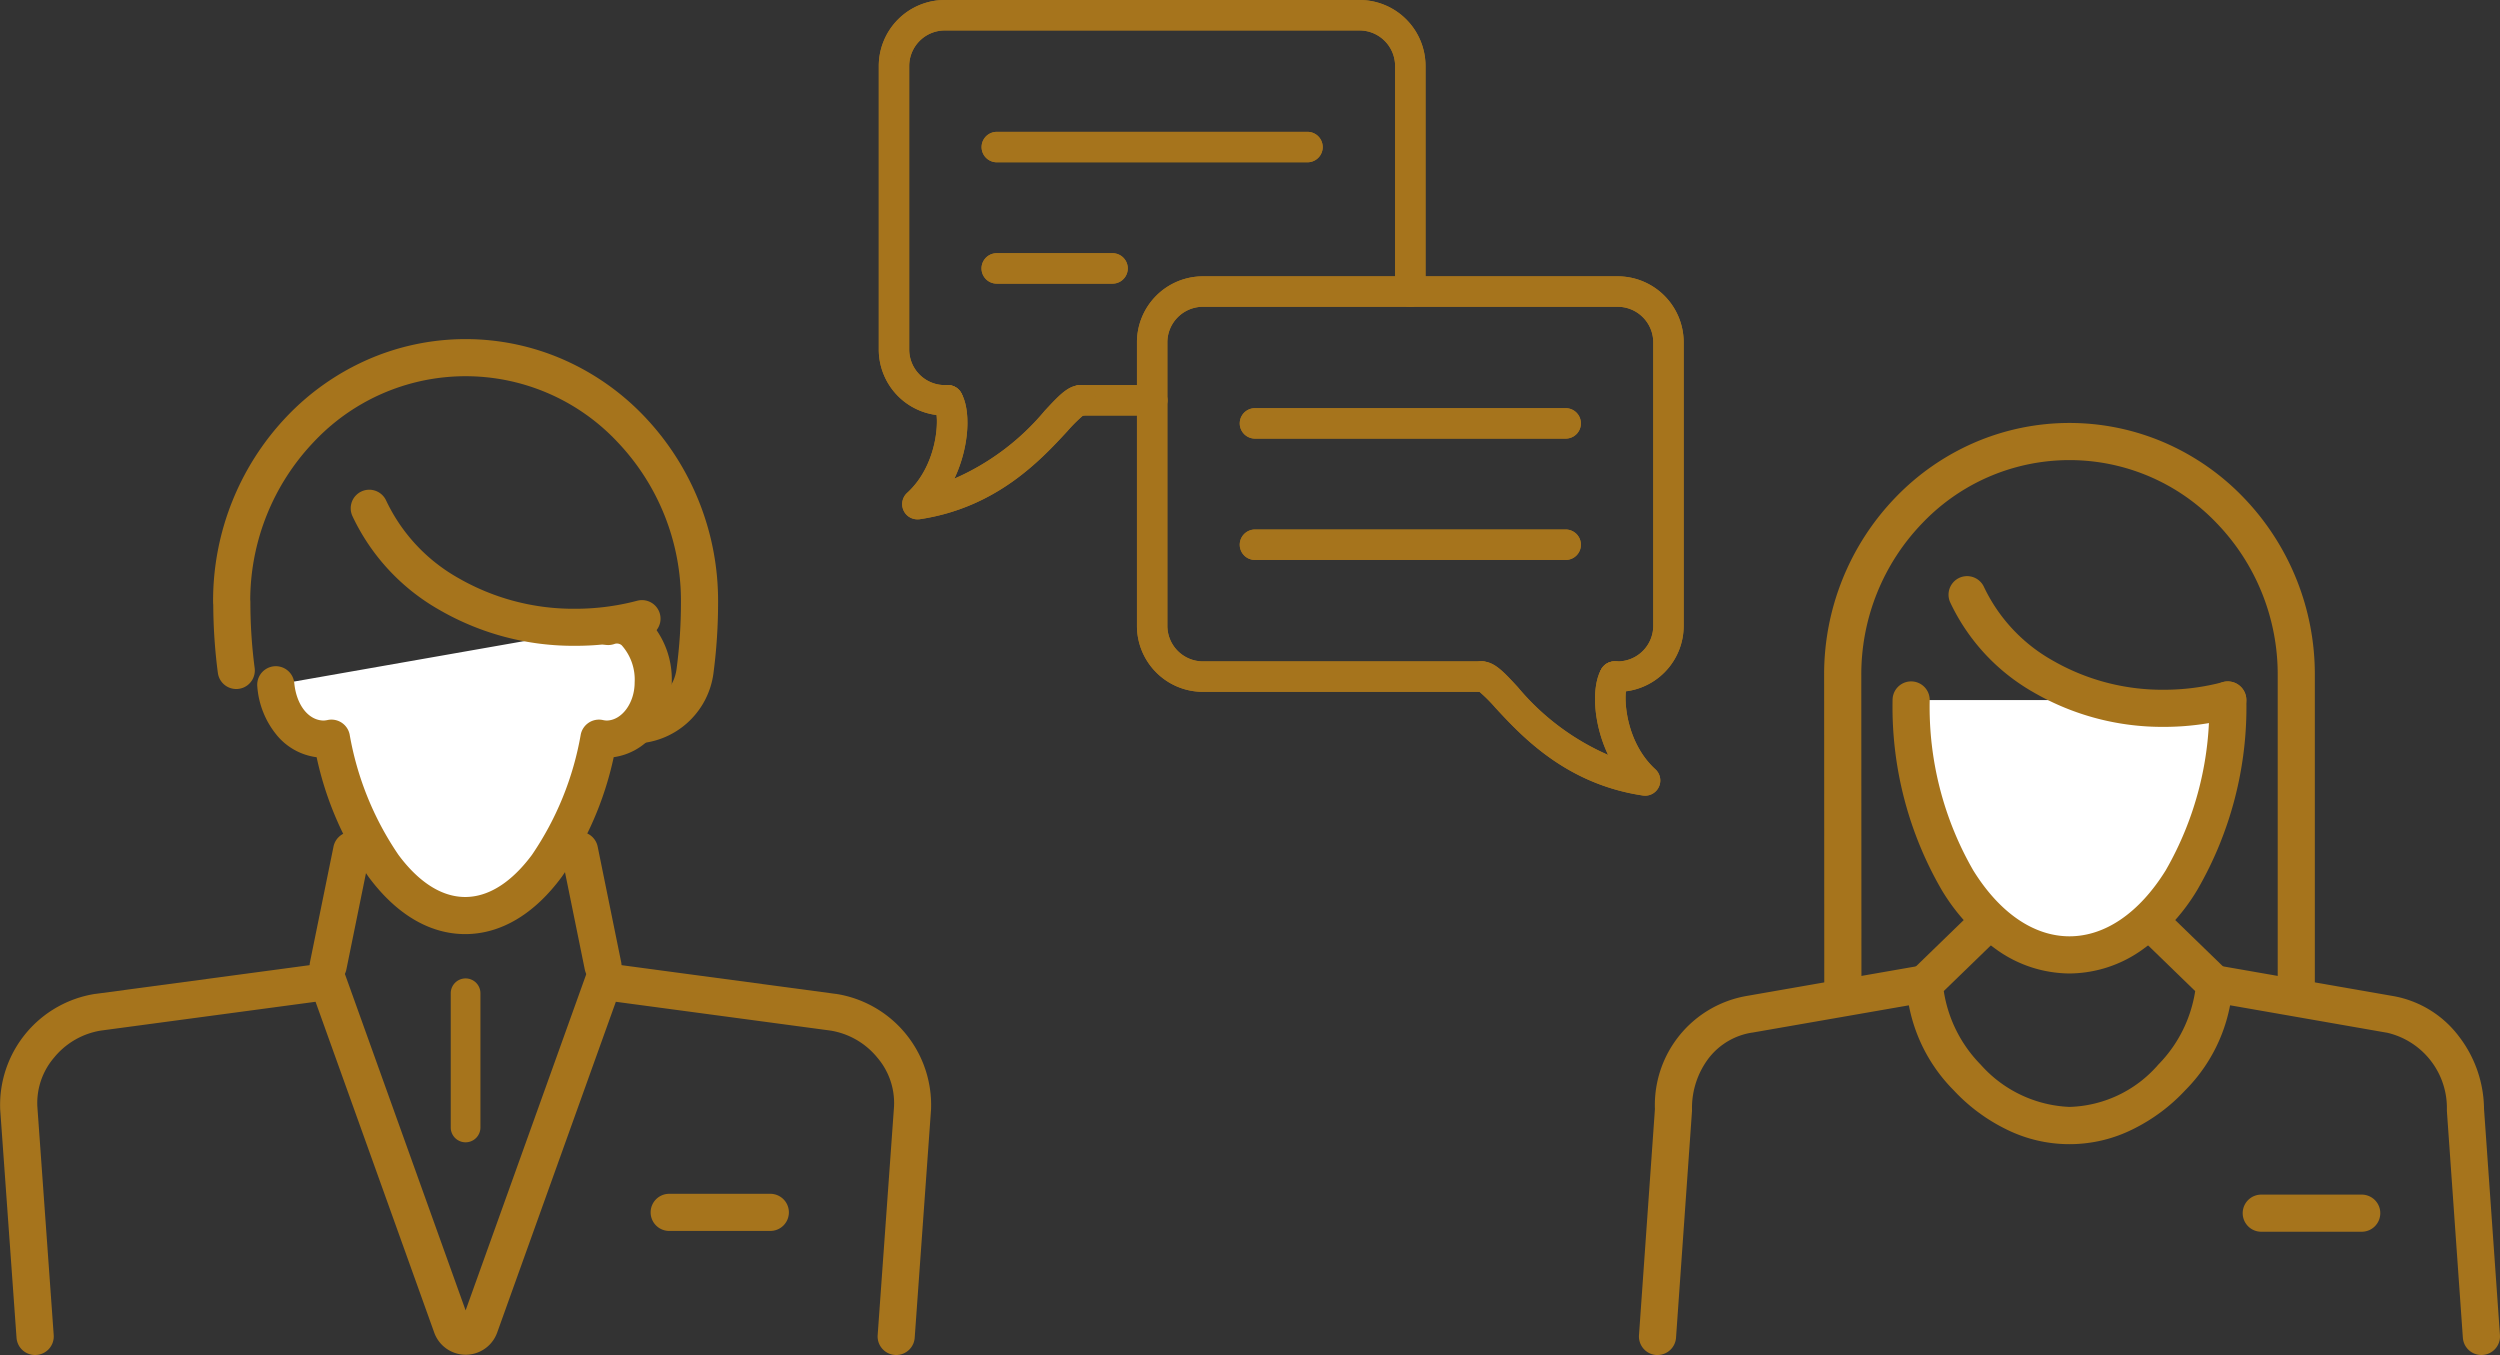 <svg xmlns="http://www.w3.org/2000/svg" width="168.358" height="91.25" viewBox="0 0 168.358 91.25"><rect x="0" y="0" width="168.358" height="91.25" fill="#333333" stroke="none"/><g transform="translate(-1247.152 -2818)"><g transform="translate(1248.402 2842.084)"><g transform="translate(0 0)"><g transform="translate(43.816 57.561)"><path d="M6.81,1.25H0A1.25,1.25,0,0,1-1.25,0,1.25,1.25,0,0,1,0-1.25H6.81A1.25,1.25,0,0,1,8.06,0,1.25,1.25,0,0,1,6.81,1.25Z" fill="#a6741c"/></g><g transform="translate(14.351)"><path d="M1098.614,60.436a5.447,5.447,0,0,1-5.413-5.469,1.25,1.25,0,0,1,2.5,0,2.91,2.91,0,0,0,5.8.4,33.931,33.931,0,0,0,.289-4.449,15.506,15.506,0,0,0-4.267-10.783,14.021,14.021,0,0,0-20.471,0,15.5,15.5,0,0,0-4.267,10.624,1.252,1.252,0,0,1,.01.16,33.9,33.9,0,0,0,.29,4.446,1.25,1.25,0,0,1-2.478.329,36.373,36.373,0,0,1-.312-4.607,1.257,1.257,0,0,1-.011-.168,17.994,17.994,0,0,1,4.961-12.511,16.925,16.925,0,0,1,5.405-3.809,16.42,16.42,0,0,1,13.275,0,16.927,16.927,0,0,1,5.405,3.809,18,18,0,0,1,4.961,12.511,36.44,36.44,0,0,1-.311,4.776A5.445,5.445,0,0,1,1098.614,60.436Z" transform="translate(-1071.534 -34.445)" fill="#a6741c"/></g><path d="M1.582,9.03a1.25,1.25,0,0,1-1.224-1L-1.225.249A1.25,1.25,0,0,1-.249-1.225a1.25,1.25,0,0,1,1.474.976L2.808,7.53a1.251,1.251,0,0,1-1.226,1.5Z" transform="translate(37.774 33.179)" fill="#a6741c"/><path d="M1059.018,100.331a1.25,1.25,0,0,1-1.246-1.161l-1.1-15.367a7.574,7.574,0,0,1,6.4-7.791l.024,0,15.476-2.076a1.249,1.249,0,0,1,1.343.817l8.1,22.574,8.1-22.574a1.25,1.25,0,0,1,1.343-.817l15.476,2.076.024,0a7.574,7.574,0,0,1,6.4,7.791l-1.1,15.367a1.25,1.25,0,1,1-2.494-.178l1.1-15.367a4.7,4.7,0,0,0-1.121-3.318,5.123,5.123,0,0,0-3.149-1.823l-14.462-1.94-8,22.3a2.252,2.252,0,0,1-4.223,0l-8-22.3-14.462,1.94a5.123,5.123,0,0,0-3.149,1.823,4.7,4.7,0,0,0-1.122,3.317l1.1,15.367a1.25,1.25,0,0,1-1.158,1.336C1059.078,100.33,1059.047,100.331,1059.018,100.331Z" transform="translate(-1057.909 -33.165)" fill="#a6741c"/><path d="M0,9.03A1.255,1.255,0,0,1-.249,9,1.25,1.25,0,0,1-1.225,7.53L.359-.249a1.25,1.25,0,0,1,1.474-.976A1.25,1.25,0,0,1,2.808.249L1.225,8.029A1.25,1.25,0,0,1,0,9.03Z" transform="translate(20.85 33.179)" fill="#a6741c"/><path d="M1071.855,56.028c.207,2.149,1.549,3.659,3.238,3.659a2.622,2.622,0,0,0,.51-.062c1.421,6.991,4.915,11.944,9.008,11.944s7.587-4.952,9.008-11.944a2.558,2.558,0,0,0,.5.062c1.74,0,3.15-1.708,3.15-3.814,0-2.029-1.086-4.329-2.968-3.79" transform="translate(-1054.533 -33.997)" fill="#fff"/><path d="M1084.611,72.818c-2.392,0-4.644-1.334-6.511-3.857a22.3,22.3,0,0,1-3.494-8.054,4.17,4.17,0,0,1-2.623-1.415,5.826,5.826,0,0,1-1.372-3.344,1.25,1.25,0,0,1,2.489-.24c.143,1.489.963,2.529,1.993,2.529a1.677,1.677,0,0,0,.269-.039,1.25,1.25,0,0,1,1.467.977,20.689,20.689,0,0,0,3.282,8.1c.96,1.3,2.52,2.844,4.5,2.844s3.541-1.546,4.5-2.843a20.689,20.689,0,0,0,3.282-8.1,1.251,1.251,0,0,1,1.47-.977,1.612,1.612,0,0,0,.259.038c1.03,0,1.9-1.174,1.9-2.564a3.461,3.461,0,0,0-.875-2.508.5.5,0,0,0-.5-.08,1.25,1.25,0,1,1-.688-2.4,3,3,0,0,1,2.692.487,5.834,5.834,0,0,1,1.87,4.5,5.479,5.479,0,0,1-1.209,3.493,4.232,4.232,0,0,1-2.7,1.539,22.3,22.3,0,0,1-3.495,8.057C1089.255,71.485,1087,72.818,1084.611,72.818Z" transform="translate(-1054.533 -33.997)" fill="#a6741c"/><path d="M1094.787,53.709a18.024,18.024,0,0,1-9.142-2.42,14.215,14.215,0,0,1-5.855-6.318,1.25,1.25,0,1,1,2.277-1.032,11.734,11.734,0,0,0,4.845,5.2,15.523,15.523,0,0,0,7.875,2.075,16.266,16.266,0,0,0,4.181-.54,1.25,1.25,0,1,1,.643,2.416A18.766,18.766,0,0,1,1094.787,53.709Z" transform="translate(-1057.307 -34.302)" fill="#a6741c"/></g><path d="M0,10.037a1,1,0,0,1-1-1V0A1,1,0,0,1,0-1,1,1,0,0,1,1,0V9.037A1,1,0,0,1,0,10.037Z" transform="translate(30.104 42.806)" fill="#a6741c"/></g><g transform="translate(1358.774 2847.733)"><path d="M175.951,295.984a1.246,1.246,0,0,1,.87.353l9.742,9.451a1.25,1.25,0,0,1,.38.9,11.015,11.015,0,0,1-3.193,7.173,12.091,12.091,0,0,1-3.454,2.588,9.556,9.556,0,0,1-8.691,0,12.089,12.089,0,0,1-3.454-2.588,11.015,11.015,0,0,1-3.192-7.173,1.25,1.25,0,0,1,.38-.9l9.741-9.451A1.246,1.246,0,0,1,175.951,295.984Zm8.466,11.2-8.466-8.213-8.465,8.212a9.025,9.025,0,0,0,2.488,4.957,8.454,8.454,0,0,0,5.977,2.845,8.2,8.2,0,0,0,5.978-2.845A9.024,9.024,0,0,0,184.417,307.188Z" transform="translate(-148.208 -270.175)" fill="#a6741c"/><g transform="translate(0 0)"><g transform="translate(0 36.51)"><path d="M6.766,1.25H0A1.25,1.25,0,0,1-1.25,0,1.25,1.25,0,0,1,0-1.25H6.766A1.25,1.25,0,0,1,8.016,0,1.25,1.25,0,0,1,6.766,1.25Z" transform="translate(40.658 15.456)" fill="#a6741c"/><path d="M205.1,332.376a1.25,1.25,0,0,1-1.246-1.162l-1.076-15.27q0-.044,0-.088a5.2,5.2,0,0,0-4.056-5.19l-.017,0L186.889,308.6a1.25,1.25,0,1,1,.43-2.463l11.809,2.061a7.087,7.087,0,0,1,4.47,2.735,8.12,8.12,0,0,1,1.681,4.876l1.073,15.228a1.25,1.25,0,0,1-1.159,1.335Q205.148,332.376,205.1,332.376Z" transform="translate(-149.619 -307.369)" fill="#a6741c"/><path d="M146.905,332.376q-.044,0-.089,0a1.25,1.25,0,0,1-1.159-1.335l1.073-15.228a7.454,7.454,0,0,1,6.152-7.612l11.808-2.061a1.25,1.25,0,0,1,.43,2.463L153.3,310.663l-.017,0a4.577,4.577,0,0,0-2.906,1.692,5.542,5.542,0,0,0-1.15,3.5q0,.044,0,.088l-1.076,15.27A1.25,1.25,0,0,1,146.905,332.376Z" transform="translate(-146.904 -307.369)" fill="#a6741c"/></g><g transform="translate(12.471)"><path d="M160.288,306.833a1.25,1.25,0,0,1-1.25-1.249l-.01-21.612a17.152,17.152,0,0,1,4.826-12.012,16.448,16.448,0,0,1,5.252-3.652,16.14,16.14,0,0,1,12.889,0,16.449,16.449,0,0,1,5.252,3.652,17.151,17.151,0,0,1,4.826,12.011v21.608a1.25,1.25,0,0,1-2.5,0V283.971a14.664,14.664,0,0,0-4.121-10.271,13.693,13.693,0,0,0-19.8,0,14.664,14.664,0,0,0-4.121,10.271l.01,21.611a1.25,1.25,0,0,1-1.249,1.251Z" transform="translate(-160.278 -268.215)" fill="#a6741c"/><path d="M186.547,286.886c0,9.481-4.774,17.167-10.663,17.167s-10.663-7.685-10.663-17.167" transform="translate(-160.612 -269.476)" fill="#fff"/><path d="M175.884,305.3a8.522,8.522,0,0,1-4.854-1.566,13.32,13.32,0,0,1-3.748-4.053,24.553,24.553,0,0,1-3.311-12.8,1.25,1.25,0,0,1,2.5,0,22.038,22.038,0,0,0,2.935,11.479c1.777,2.862,4.078,4.437,6.478,4.437s4.7-1.576,6.478-4.437a22.038,22.038,0,0,0,2.935-11.479,1.25,1.25,0,0,1,2.5,0,24.553,24.553,0,0,1-3.311,12.8,13.32,13.32,0,0,1-3.748,4.053A8.522,8.522,0,0,1,175.884,305.3Z" transform="translate(-160.612 -269.476)" fill="#a6741c"/><path d="M182.514,288.179a17.29,17.29,0,0,1-8.772-2.323,13.65,13.65,0,0,1-5.621-6.069,1.25,1.25,0,0,1,2.277-1.032,11.168,11.168,0,0,0,4.612,4.946,14.79,14.79,0,0,0,7.5,1.978,15.473,15.473,0,0,0,3.983-.516,1.25,1.25,0,1,1,.644,2.416A17.975,17.975,0,0,1,182.514,288.179Z" transform="translate(-160.885 -268.962)" fill="#a6741c"/></g></g></g><g transform="translate(1306.332 2818)"><g transform="translate(0 0)"><path d="M274.134,309.06h-.213a4.445,4.445,0,0,1-4.441-4.441v-19.1a4.445,4.445,0,0,1,4.441-4.44h27.938a4.444,4.444,0,0,1,4.44,4.44v15.19a1.024,1.024,0,1,1-2.048,0v-15.19a2.4,2.4,0,0,0-2.392-2.392H273.921a2.4,2.4,0,0,0-2.392,2.392v19.1a2.4,2.4,0,0,0,2.392,2.393h.213a1.024,1.024,0,0,1,0,2.048Z" transform="translate(-269.48 -281.078)" fill="#a6741c"/><path d="M274.134,308.06a.023.023,0,0,0,.023-.024.023.023,0,0,0-.023-.023h-.213a3.4,3.4,0,0,1-3.392-3.393v-19.1a3.4,3.4,0,0,1,3.392-3.392h27.938a3.4,3.4,0,0,1,3.392,3.392v15.19a.024.024,0,0,0,.024.024.023.023,0,0,0,.023-.024v-15.19a3.444,3.444,0,0,0-3.44-3.44H273.921a3.444,3.444,0,0,0-3.441,3.44v19.1a3.445,3.445,0,0,0,3.441,3.441h.213m0,1h-.213a4.445,4.445,0,0,1-4.441-4.441v-19.1a4.445,4.445,0,0,1,4.441-4.44h27.938a4.444,4.444,0,0,1,4.44,4.44v15.19a1.024,1.024,0,1,1-2.048,0v-15.19a2.4,2.4,0,0,0-2.392-2.392H273.921a2.4,2.4,0,0,0-2.392,2.392v19.1a2.4,2.4,0,0,0,2.392,2.393h.213a1.024,1.024,0,0,1,0,2.048Z" transform="translate(-269.48 -281.078)" fill="#a6741c"/><path d="M285.749,304.645h-4.806a1.024,1.024,0,1,1,0-2.048h4.806a1.024,1.024,0,0,1,0,2.048Z" transform="translate(-267.338 -276.663)" fill="#a6741c"/><path d="M285.749,303.645a.024.024,0,0,0,0-.048h-4.806a.023.023,0,0,0-.024.023.024.024,0,0,0,.024.024h4.806m0,1h-4.806a1.024,1.024,0,1,1,0-2.048h4.806a1.024,1.024,0,0,1,0,2.048Z" transform="translate(-267.338 -276.663)" fill="#a6741c"/><path d="M271.813,311.636a1.024,1.024,0,0,1-.691-1.781c2.113-1.927,2.18-5.164,1.866-5.707a1.031,1.031,0,0,1,.362-1.4,1.017,1.017,0,0,1,1.394.348c.675,1.122.6,3.593-.442,5.8a16.515,16.515,0,0,0,6.085-4.569c1-1.077,1.6-1.727,2.43-1.727a1.024,1.024,0,0,1,.158,2.036,10.438,10.438,0,0,0-1.083,1.083c-1.775,1.92-4.747,5.133-9.926,5.909A1.091,1.091,0,0,1,271.813,311.636Zm11-6.991h0Z" transform="translate(-269.212 -276.663)" fill="#a6741c"/><path d="M271.813,310.636h.01a13.25,13.25,0,0,0,5.8-2.352,22.436,22.436,0,0,0,3.529-3.245c.308-.334.545-.587.739-.78a1,1,0,0,1,.069-.135c-.233.224-.508.518-.843.88a17.355,17.355,0,0,1-6.453,4.821,1,1,0,0,1-1.27-1.359c.98-2.07.914-4.15.488-4.858,0,0-.007-.013-.029,0a.033.033,0,0,0,0,.04,5.089,5.089,0,0,1,.09,3.047,7.361,7.361,0,0,1-2.146,3.9.024.024,0,0,0-.007.027.026.026,0,0,0,.023.016m0,1a1.024,1.024,0,0,1-.691-1.781c2.113-1.927,2.18-5.164,1.866-5.707a1.031,1.031,0,0,1,.362-1.4,1.017,1.017,0,0,1,1.394.348c.675,1.122.6,3.593-.442,5.8a16.515,16.515,0,0,0,6.085-4.569c1-1.077,1.6-1.727,2.43-1.727a1.024,1.024,0,0,1,.158,2.036,10.438,10.438,0,0,0-1.083,1.083c-1.775,1.92-4.747,5.133-9.926,5.909A1.091,1.091,0,0,1,271.813,311.636Zm11-6.991h0Z" transform="translate(-269.212 -276.663)" fill="#a6741c"/><g transform="translate(6.925 8.88)"><path d="M297.172,290.494H276.249a1.024,1.024,0,0,1,0-2.048h20.923a1.024,1.024,0,1,1,0,2.048Z" transform="translate(-275.226 -288.446)" fill="#a6741c"/><path d="M297.172,289.494a.023.023,0,0,0,.024-.023.024.024,0,0,0-.024-.024H276.249a.023.023,0,0,0-.023.024.022.022,0,0,0,.023.023h20.923m0,1H276.249a1.024,1.024,0,0,1,0-2.048h20.923a1.024,1.024,0,1,1,0,2.048Z" transform="translate(-275.226 -288.446)" fill="#a6741c"/><path d="M284.044,297.276h-7.8a1.024,1.024,0,0,1,0-2.049h7.8a1.024,1.024,0,0,1,0,2.049Z" transform="translate(-275.226 -287.055)" fill="#a6741c"/><path d="M284.044,296.276a.024.024,0,0,0,0-.049h-7.8a.024.024,0,0,0,0,.049h7.8m0,1h-7.8a1.024,1.024,0,0,1,0-2.049h7.8a1.024,1.024,0,0,1,0,2.049Z" transform="translate(-275.226 -287.055)" fill="#a6741c"/></g><g transform="translate(17.386 18.607)"><path d="M316.284,324.5h-.212a1.024,1.024,0,1,1,0-2.048h.212a2.4,2.4,0,0,0,2.392-2.391v-19.1a2.4,2.4,0,0,0-2.392-2.392H288.347a2.4,2.4,0,0,0-2.393,2.392v19.1a2.4,2.4,0,0,0,2.393,2.391h18.775a1.024,1.024,0,0,1,0,2.048H288.347a4.445,4.445,0,0,1-4.441-4.439v-19.1a4.445,4.445,0,0,1,4.441-4.44h27.937a4.444,4.444,0,0,1,4.44,4.44v19.1A4.444,4.444,0,0,1,316.284,324.5Z" transform="translate(-283.906 -296.517)" fill="#a6741c"/><path d="M316.284,323.5a3.443,3.443,0,0,0,3.44-3.439v-19.1a3.444,3.444,0,0,0-3.44-3.44H288.347a3.444,3.444,0,0,0-3.441,3.44v19.1a3.444,3.444,0,0,0,3.441,3.439h18.775a.024.024,0,0,0,0-.048H288.347a3.4,3.4,0,0,1-3.393-3.391v-19.1a3.4,3.4,0,0,1,3.393-3.392h27.937a3.4,3.4,0,0,1,3.392,3.392v19.1a3.4,3.4,0,0,1-3.392,3.391h-.212a.024.024,0,0,0-.024.024.023.023,0,0,0,.024.023h.212m0,1h-.212a1.024,1.024,0,1,1,0-2.048h.212a2.4,2.4,0,0,0,2.392-2.391v-19.1a2.4,2.4,0,0,0-2.392-2.392H288.347a2.4,2.4,0,0,0-2.393,2.392v19.1a2.4,2.4,0,0,0,2.393,2.391h18.775a1.024,1.024,0,0,1,0,2.048H288.347a4.445,4.445,0,0,1-4.441-4.439v-19.1a4.445,4.445,0,0,1,4.441-4.44h27.937a4.444,4.444,0,0,1,4.44,4.44v19.1A4.444,4.444,0,0,1,316.284,324.5Z" transform="translate(-283.906 -296.517)" fill="#a6741c"/><path d="M314.348,327.075a1.085,1.085,0,0,1-.152-.011c-5.18-.775-8.152-3.989-9.927-5.91a10.406,10.406,0,0,0-1.083-1.082,1.025,1.025,0,0,1,.159-2.037c.83,0,1.432.651,2.428,1.729a16.541,16.541,0,0,0,6.086,4.569c-1.045-2.207-1.117-4.677-.443-5.8a1.024,1.024,0,0,1,1.757,1.053c-.316.544-.249,3.782,1.864,5.71a1.023,1.023,0,0,1-.689,1.78Zm-11.006-6.992h0Z" transform="translate(-280.128 -292.102)" fill="#a6741c"/><path d="M314.348,326.075a.024.024,0,0,0,.022-.013.023.023,0,0,0-.006-.028,7.36,7.36,0,0,1-2.147-3.9,5.089,5.089,0,0,1,.092-3.049.031.031,0,0,0-.007-.039.024.024,0,0,0-.013,0,.017.017,0,0,0-.015.006h0c-.424.708-.49,2.791.489,4.86a1,1,0,0,1-1.27,1.359,17.384,17.384,0,0,1-6.455-4.821c-.332-.359-.6-.651-.836-.875a1,1,0,0,1,.066.131c.2.2.434.45.718.757l.017.018a22.416,22.416,0,0,0,3.53,3.247,13.241,13.241,0,0,0,5.805,2.352h.009m0,1a1.085,1.085,0,0,1-.152-.011c-5.18-.775-8.152-3.989-9.927-5.91a10.406,10.406,0,0,0-1.083-1.082,1.025,1.025,0,0,1,.159-2.037c.83,0,1.432.651,2.428,1.729a16.541,16.541,0,0,0,6.086,4.569c-1.045-2.207-1.117-4.677-.443-5.8a1.024,1.024,0,0,1,1.757,1.053c-.316.544-.249,3.782,1.864,5.71a1.023,1.023,0,0,1-.689,1.78Zm-11.006-6.992h0Z" transform="translate(-280.128 -292.102)" fill="#a6741c"/><g transform="translate(6.923 8.881)"><path d="M311.6,305.934H290.674a1.024,1.024,0,1,1,0-2.048H311.6a1.024,1.024,0,1,1,0,2.048Z" transform="translate(-289.65 -303.886)" fill="#a6741c"/><path d="M311.6,304.934a.024.024,0,0,0,.024-.024.023.023,0,0,0-.024-.023H290.674a.023.023,0,0,0-.024.023.024.024,0,0,0,.024.024H311.6m0,1H290.674a1.024,1.024,0,1,1,0-2.048H311.6a1.024,1.024,0,1,1,0,2.048Z" transform="translate(-289.65 -303.886)" fill="#a6741c"/><path d="M311.6,312.715H290.674a1.024,1.024,0,1,1,0-2.048H311.6a1.024,1.024,0,1,1,0,2.048Z" transform="translate(-289.65 -302.495)" fill="#a6741c"/><path d="M311.6,311.715a.023.023,0,0,0,.024-.023.024.024,0,0,0-.024-.024H290.674a.024.024,0,0,0-.024.024.023.023,0,0,0,.024.023H311.6m0,1H290.674a1.024,1.024,0,1,1,0-2.048H311.6a1.024,1.024,0,1,1,0,2.048Z" transform="translate(-289.65 -302.495)" fill="#a6741c"/></g></g></g></g></g></svg>